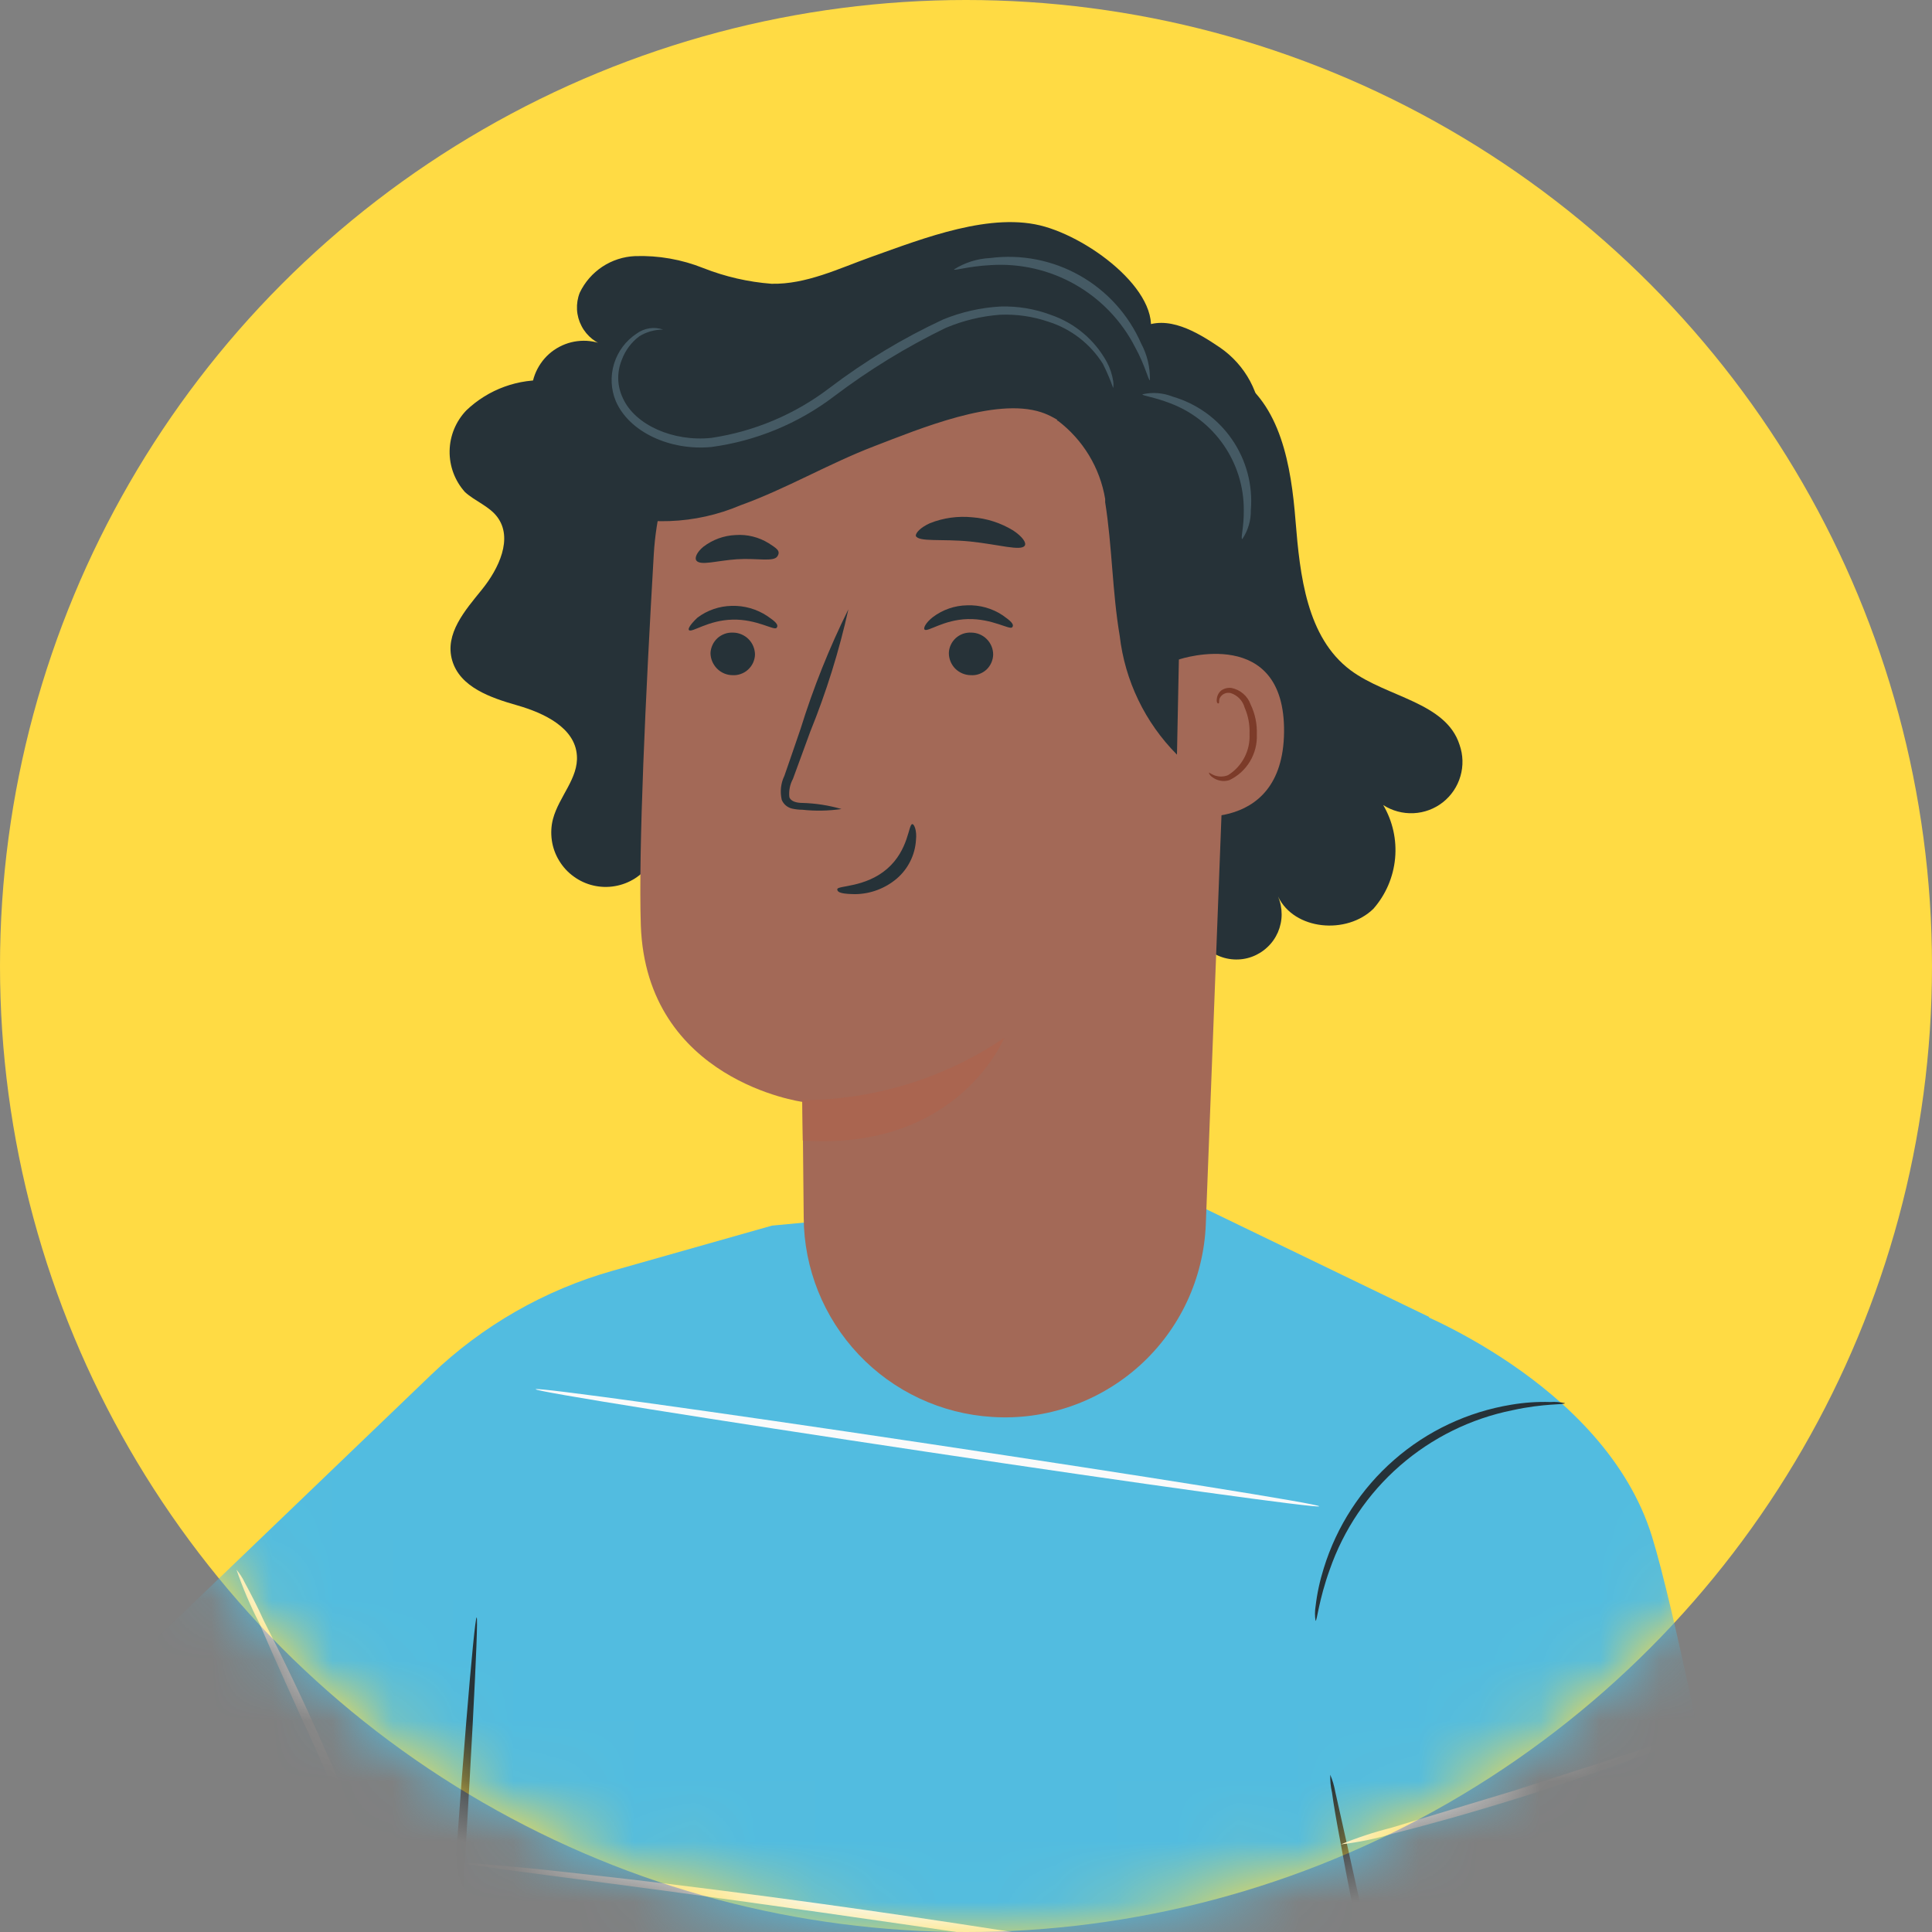 <svg width="32" height="32" viewBox="0 0 32 32" fill="none" xmlns="http://www.w3.org/2000/svg">
<rect x="0" y="0" width="32" height="32" fill="#808080" stroke="none"/>
<circle cx="16" cy="16" r="16" fill="#FFDB44"/>
<mask id="mask0_224_4370" style="mask-type:alpha" maskUnits="userSpaceOnUse" x="0" y="0" width="32" height="32">
<path d="M31.5 16C31.5 24.56 24.56 31.5 16 31.5C7.44 31.5 0.5 24.56 0.5 16C0.5 7.44 7.44 0.5 16 0.5C24.56 0.5 31.5 7.44 31.5 16Z" fill="#D9D9D9" stroke="black"/>
</mask>
<g mask="url(#mask0_224_4370)">
<path d="M19.279 19.69L12.787 20.3L10.15 21.047C9.021 21.366 7.988 21.958 7.142 22.77L-1.358 30.929L-2.895 18.251L-7.142 18.621L-6.434 34.936C-6.121 35.918 -5.503 36.775 -4.671 37.383C-3.839 37.991 -2.835 38.319 -1.804 38.319C-0.526 38.302 0.696 37.797 1.614 36.909L7.667 31.217L7.066 38.724L6.507 39.989C10.488 43.872 16.607 45.169 21.395 43.838C21.395 43.838 21.591 43.155 22.527 37.178C23.286 32.343 23.669 21.812 23.669 21.812L19.279 19.69Z" fill="#52BCE0"/>
<path d="M30 38.345C30 38.345 28.068 27.735 27.363 25.452C26.569 22.878 23.283 21.657 23.283 21.657L22.246 31.182L25.177 42.44C25.177 42.44 28.586 40.413 30 38.345Z" fill="#52BCE0"/>
<path d="M7.101 38.841C7.063 38.841 7.209 36.137 7.417 32.81C7.626 29.484 7.857 26.789 7.895 26.789C7.933 26.789 7.787 29.493 7.579 32.823C7.37 36.153 7.139 38.844 7.101 38.841Z" fill="#263238"/>
<path d="M23.668 36.65C23.625 36.561 23.59 36.468 23.567 36.371C23.513 36.191 23.438 35.932 23.352 35.606C23.175 34.955 22.951 34.053 22.72 33.051C22.489 32.048 22.315 31.138 22.195 30.474C22.135 30.157 22.087 29.876 22.062 29.689C22.04 29.593 22.03 29.494 22.033 29.395C22.071 29.486 22.099 29.58 22.116 29.677C22.163 29.892 22.223 30.151 22.29 30.455C22.445 31.144 22.641 32.036 22.859 33.019L23.444 35.581C23.513 35.897 23.57 36.147 23.618 36.359C23.646 36.453 23.663 36.551 23.668 36.65Z" fill="#263238"/>
<path d="M25.92 23.241C25.92 23.27 25.579 23.241 25.05 23.358C24.36 23.497 23.718 23.814 23.187 24.277C22.656 24.74 22.255 25.334 22.024 25.999C21.841 26.508 21.815 26.85 21.79 26.846C21.777 26.767 21.777 26.686 21.79 26.606C21.815 26.392 21.861 26.18 21.926 25.974C22.14 25.279 22.544 24.657 23.092 24.179C23.64 23.7 24.311 23.385 25.028 23.267C25.244 23.23 25.462 23.215 25.68 23.222C25.76 23.216 25.841 23.223 25.92 23.241Z" fill="#263238"/>
<path d="M27.928 28.762C27.669 28.901 27.398 29.016 27.119 29.107C26.61 29.3 25.901 29.547 25.111 29.793C24.32 30.04 23.596 30.239 23.068 30.372C22.787 30.456 22.499 30.515 22.208 30.549C22.479 30.438 22.758 30.346 23.043 30.274L25.07 29.661L27.084 29.012C27.359 28.908 27.641 28.825 27.928 28.762Z" fill="#FAFAFA"/>
<path d="M22.461 33.019C22.41 33.026 22.359 33.026 22.309 33.019L21.879 32.956L20.298 32.7C18.966 32.482 17.135 32.188 15.092 31.89C13.05 31.593 11.209 31.34 9.871 31.166L8.29 30.957L7.86 30.894C7.809 30.891 7.759 30.88 7.711 30.863C7.762 30.858 7.813 30.858 7.863 30.863L8.296 30.901C8.673 30.932 9.214 30.989 9.878 31.065C11.222 31.214 13.072 31.448 15.108 31.748C17.145 32.048 18.985 32.358 20.31 32.599C20.974 32.722 21.512 32.823 21.892 32.899L22.315 32.991L22.461 33.019Z" fill="#FAFAFA"/>
<path d="M21.85 24.949C21.85 24.987 18.934 24.585 15.351 24.047C11.768 23.51 8.865 23.048 8.872 23.01C8.878 22.972 11.787 23.374 15.37 23.912C18.953 24.449 21.856 24.911 21.85 24.949Z" fill="#FAFAFA"/>
<path d="M6.608 32.007C6.448 31.727 6.31 31.435 6.193 31.134L5.245 29.006C4.875 28.197 4.543 27.463 4.296 26.887C4.148 26.601 4.022 26.304 3.917 25.999C3.972 26.065 4.019 26.138 4.056 26.217C4.135 26.363 4.249 26.578 4.372 26.849C4.644 27.381 5.004 28.114 5.374 28.956C5.744 29.797 6.067 30.537 6.285 31.103C6.393 31.381 6.478 31.606 6.535 31.764C6.569 31.841 6.594 31.923 6.608 32.007Z" fill="#FAFAFA"/>
<path d="M0.814 37.678C0.776 37.678 0.403 36.062 -0.015 34.05C-0.432 32.039 -0.745 30.401 -0.707 30.395C-0.669 30.388 -0.296 32.011 0.121 34.022C0.539 36.033 0.852 37.671 0.814 37.678Z" fill="#FAFAFA"/>
<path d="M20.437 6.212C21.215 6.683 21.386 7.72 21.458 8.625C21.531 9.529 21.642 10.557 22.369 11.101C22.97 11.55 23.95 11.629 24.175 12.337C24.234 12.505 24.239 12.687 24.189 12.857C24.14 13.027 24.038 13.178 23.899 13.288C23.759 13.398 23.589 13.461 23.412 13.469C23.234 13.477 23.059 13.43 22.91 13.334C23.067 13.6 23.136 13.91 23.107 14.218C23.078 14.526 22.953 14.818 22.749 15.051C22.309 15.484 21.436 15.411 21.168 14.848C21.208 14.942 21.228 15.043 21.228 15.145C21.228 15.247 21.206 15.348 21.166 15.442C21.125 15.535 21.066 15.62 20.991 15.689C20.917 15.759 20.829 15.813 20.733 15.848C20.637 15.883 20.535 15.897 20.434 15.891C20.332 15.885 20.232 15.858 20.141 15.812C20.05 15.767 19.969 15.702 19.904 15.624C19.838 15.546 19.789 15.455 19.76 15.357" fill="#263238"/>
<path d="M10.915 13.97C10.891 14.087 10.843 14.199 10.775 14.299C10.707 14.398 10.62 14.483 10.519 14.548C10.417 14.613 10.304 14.657 10.185 14.677C10.067 14.698 9.945 14.694 9.828 14.667C9.711 14.64 9.6 14.589 9.503 14.518C9.405 14.448 9.323 14.358 9.261 14.255C9.198 14.152 9.157 14.038 9.14 13.919C9.123 13.799 9.129 13.678 9.16 13.562C9.258 13.195 9.584 12.888 9.555 12.512C9.524 12.053 9.011 11.81 8.568 11.683C8.126 11.557 7.62 11.383 7.49 10.94C7.36 10.497 7.705 10.108 7.983 9.764C8.262 9.419 8.502 8.916 8.236 8.562C8.1 8.382 7.87 8.303 7.702 8.151C7.534 7.964 7.443 7.721 7.447 7.47C7.451 7.218 7.55 6.978 7.724 6.797C7.905 6.624 8.121 6.49 8.356 6.405C8.592 6.319 8.843 6.284 9.093 6.301C9.593 6.336 10.09 6.399 10.583 6.49C11.406 6.587 12.239 6.511 13.031 6.268C13.823 6.025 14.556 5.621 15.184 5.08" fill="#263238"/>
<path d="M16.433 23.469C16.876 23.498 17.321 23.437 17.741 23.291C18.16 23.145 18.546 22.916 18.876 22.619C19.206 22.321 19.473 21.96 19.661 21.558C19.849 21.155 19.955 20.719 19.972 20.275L20.376 9.738C20.418 9.1 20.332 8.46 20.122 7.856C19.911 7.252 19.582 6.697 19.153 6.223C18.724 5.748 18.205 5.365 17.625 5.095C17.045 4.826 16.417 4.675 15.778 4.653H15.528C14.32 4.679 13.166 5.158 12.295 5.996C11.425 6.834 10.901 7.969 10.829 9.175C10.693 11.503 10.573 14.077 10.614 15.323C10.703 17.903 13.293 18.251 13.293 18.251L13.312 20.168C13.316 21.011 13.642 21.821 14.221 22.434C14.8 23.047 15.591 23.417 16.433 23.469Z" fill="#A36957"/>
<path d="M13.287 18.222C14.479 18.218 15.644 17.86 16.632 17.191C16.632 17.191 15.877 19.067 13.296 18.89L13.287 18.222Z" fill="#AA6550"/>
<path d="M11.768 10.817C11.769 10.913 11.808 11.005 11.876 11.074C11.944 11.143 12.036 11.182 12.132 11.183C12.179 11.186 12.226 11.179 12.27 11.163C12.315 11.147 12.356 11.123 12.39 11.091C12.425 11.059 12.453 11.021 12.473 10.978C12.492 10.935 12.504 10.889 12.505 10.842C12.504 10.746 12.466 10.654 12.398 10.586C12.33 10.518 12.238 10.479 12.142 10.478C12.095 10.476 12.048 10.482 12.004 10.498C11.96 10.514 11.919 10.538 11.884 10.569C11.85 10.601 11.821 10.639 11.802 10.681C11.782 10.724 11.77 10.77 11.768 10.817Z" fill="#263238"/>
<path d="M11.412 10.437C11.459 10.484 11.728 10.272 12.133 10.263C12.537 10.253 12.822 10.449 12.863 10.399C12.904 10.348 12.838 10.291 12.708 10.203C12.534 10.088 12.329 10.029 12.12 10.035C11.914 10.039 11.715 10.107 11.551 10.231C11.431 10.345 11.39 10.418 11.412 10.437Z" fill="#263238"/>
<path d="M15.716 10.816C15.716 10.913 15.754 11.006 15.822 11.075C15.89 11.143 15.983 11.182 16.079 11.183C16.127 11.186 16.174 11.18 16.218 11.164C16.262 11.148 16.303 11.124 16.338 11.092C16.372 11.06 16.4 11.021 16.419 10.978C16.438 10.935 16.449 10.889 16.45 10.842C16.45 10.746 16.412 10.654 16.344 10.586C16.277 10.518 16.185 10.479 16.089 10.478C16.042 10.475 15.995 10.482 15.951 10.497C15.906 10.513 15.866 10.537 15.831 10.568C15.796 10.6 15.768 10.638 15.748 10.681C15.728 10.723 15.717 10.77 15.716 10.816Z" fill="#263238"/>
<path d="M15.314 10.428C15.361 10.475 15.63 10.263 16.031 10.254C16.433 10.244 16.724 10.437 16.765 10.39C16.806 10.342 16.737 10.282 16.607 10.191C16.433 10.075 16.227 10.018 16.019 10.026C15.813 10.029 15.614 10.098 15.45 10.222C15.329 10.317 15.291 10.405 15.314 10.428Z" fill="#263238"/>
<path d="M13.938 13.4C13.727 13.339 13.509 13.305 13.289 13.299C13.188 13.299 13.093 13.27 13.074 13.201C13.063 13.097 13.084 12.992 13.134 12.9C13.226 12.654 13.318 12.394 13.419 12.122C13.686 11.464 13.898 10.785 14.052 10.092C13.736 10.729 13.472 11.39 13.261 12.069C13.169 12.341 13.078 12.6 12.992 12.85C12.932 12.973 12.917 13.114 12.948 13.248C12.963 13.284 12.986 13.316 13.016 13.341C13.046 13.366 13.081 13.384 13.119 13.393C13.175 13.405 13.232 13.412 13.289 13.412C13.505 13.435 13.723 13.431 13.938 13.4Z" fill="#263238"/>
<path d="M15.111 13.65C15.045 13.65 15.054 14.077 14.694 14.39C14.333 14.703 13.871 14.665 13.868 14.728C13.865 14.791 13.973 14.807 14.165 14.81C14.418 14.807 14.662 14.715 14.855 14.551C14.947 14.472 15.022 14.375 15.076 14.267C15.131 14.158 15.163 14.04 15.171 13.919C15.19 13.751 15.139 13.647 15.111 13.65Z" fill="#263238"/>
<path d="M15.168 8.874C15.21 8.982 15.605 8.922 16.07 8.969C16.535 9.017 16.917 9.134 16.974 9.036C17.003 8.988 16.933 8.887 16.781 8.786C16.576 8.661 16.344 8.586 16.105 8.568C15.866 8.544 15.625 8.577 15.402 8.666C15.244 8.738 15.168 8.824 15.168 8.874Z" fill="#263238"/>
<path d="M11.534 9.285C11.604 9.374 11.876 9.285 12.205 9.263C12.534 9.241 12.812 9.311 12.875 9.216C12.938 9.121 12.856 9.08 12.733 8.998C12.568 8.896 12.376 8.848 12.183 8.862C11.99 8.87 11.805 8.938 11.651 9.055C11.537 9.149 11.503 9.244 11.534 9.285Z" fill="#263238"/>
<path d="M17.505 6.968H17.521C17.938 7.284 18.219 7.748 18.305 8.264V8.318C18.422 9.052 18.422 9.801 18.546 10.532C18.632 11.275 18.966 11.968 19.494 12.499C19.722 12.704 20.127 12.837 20.301 12.59C20.359 12.487 20.388 12.37 20.383 12.252C20.484 10.472 20.933 8.884 20.892 7.025C20.887 6.775 20.822 6.53 20.704 6.31C20.586 6.091 20.417 5.902 20.212 5.76C19.817 5.491 19.336 5.209 18.909 5.424C18.482 5.639 17.938 6.462 17.61 6.81" fill="#263238"/>
<path d="M19.526 10.924C19.57 10.905 21.287 10.361 21.268 12.126C21.249 13.89 19.482 13.511 19.478 13.46C19.475 13.409 19.526 10.924 19.526 10.924Z" fill="#A36957"/>
<path d="M20.026 12.796C20.026 12.796 20.058 12.818 20.108 12.84C20.182 12.869 20.265 12.869 20.339 12.84C20.454 12.769 20.547 12.668 20.61 12.549C20.673 12.429 20.703 12.295 20.696 12.16C20.703 12.008 20.675 11.857 20.614 11.717C20.599 11.662 20.57 11.612 20.53 11.57C20.49 11.529 20.441 11.498 20.386 11.48C20.351 11.471 20.313 11.474 20.28 11.489C20.247 11.504 20.219 11.53 20.203 11.563C20.181 11.613 20.203 11.648 20.181 11.651C20.159 11.654 20.143 11.62 20.159 11.547C20.169 11.503 20.193 11.464 20.228 11.436C20.278 11.401 20.339 11.387 20.399 11.395C20.471 11.41 20.538 11.443 20.593 11.491C20.649 11.539 20.691 11.601 20.715 11.67C20.789 11.824 20.823 11.993 20.817 12.163C20.824 12.321 20.784 12.477 20.703 12.612C20.622 12.747 20.503 12.855 20.361 12.922C20.314 12.937 20.263 12.94 20.214 12.931C20.165 12.922 20.119 12.902 20.08 12.872C20.029 12.837 20.02 12.799 20.026 12.796Z" fill="#7C3B29"/>
<path d="M18.979 5.712C19.399 4.997 18.188 4.011 17.309 3.755C16.43 3.498 15.294 3.948 14.434 4.254C13.893 4.447 13.353 4.713 12.777 4.7C12.391 4.67 12.012 4.583 11.651 4.441C11.292 4.297 10.906 4.229 10.519 4.242C10.326 4.25 10.138 4.311 9.976 4.418C9.815 4.525 9.685 4.674 9.602 4.849C9.567 4.938 9.552 5.033 9.557 5.128C9.562 5.223 9.588 5.316 9.632 5.4C9.676 5.485 9.738 5.559 9.813 5.618C9.888 5.676 9.974 5.718 10.067 5.741C9.943 5.677 9.805 5.643 9.665 5.644C9.525 5.645 9.388 5.679 9.264 5.745C9.141 5.81 9.035 5.904 8.956 6.02C8.877 6.135 8.826 6.267 8.81 6.406C8.793 6.545 8.81 6.686 8.859 6.816C8.908 6.947 8.988 7.064 9.093 7.157C9.197 7.25 9.322 7.317 9.458 7.351C9.593 7.385 9.735 7.386 9.871 7.353C9.618 7.167 9.239 7.489 9.276 7.802C9.315 7.957 9.394 8.1 9.505 8.214C9.616 8.329 9.755 8.413 9.909 8.457C10.678 8.719 11.517 8.687 12.265 8.369C13.021 8.097 13.72 7.682 14.479 7.391C15.238 7.1 16.483 6.579 17.246 6.828C17.808 7.012 18.194 7.676 18.511 7.521C18.658 7.438 18.783 7.322 18.877 7.182C18.971 7.042 19.031 6.882 19.051 6.715C19.088 6.38 19.068 6.041 18.994 5.712" fill="#263238"/>
<path d="M10.984 5.459C10.911 5.434 10.832 5.426 10.756 5.438C10.679 5.45 10.607 5.48 10.544 5.526C10.366 5.643 10.234 5.819 10.171 6.024C10.108 6.228 10.118 6.448 10.2 6.645C10.421 7.155 11.095 7.468 11.781 7.404C12.521 7.305 13.223 7.015 13.817 6.563C14.394 6.126 15.013 5.747 15.664 5.431C15.951 5.31 16.255 5.236 16.566 5.213C16.835 5.202 17.104 5.24 17.359 5.327C17.735 5.444 18.057 5.692 18.267 6.026C18.332 6.156 18.389 6.29 18.438 6.427C18.444 6.389 18.444 6.351 18.438 6.313C18.421 6.203 18.386 6.096 18.333 5.997C18.133 5.63 17.802 5.351 17.407 5.216C17.139 5.115 16.854 5.068 16.569 5.077C16.243 5.095 15.922 5.168 15.62 5.292C14.954 5.602 14.323 5.982 13.738 6.427C13.166 6.863 12.493 7.147 11.781 7.253C11.148 7.319 10.516 7.038 10.317 6.595C10.27 6.497 10.243 6.389 10.24 6.281C10.237 6.172 10.257 6.063 10.298 5.962C10.355 5.806 10.456 5.67 10.589 5.57C10.707 5.497 10.844 5.459 10.984 5.459Z" fill="#455A64"/>
<path d="M15.801 4.463C15.801 4.489 16.035 4.41 16.412 4.391C16.897 4.36 17.381 4.471 17.805 4.711C18.228 4.951 18.573 5.309 18.796 5.741C18.97 6.057 19.021 6.304 19.046 6.298C19.051 6.085 19.001 5.875 18.9 5.687C18.692 5.213 18.336 4.819 17.885 4.564C17.434 4.309 16.913 4.207 16.399 4.274C16.187 4.284 15.98 4.349 15.801 4.463Z" fill="#455A64"/>
<path d="M20.576 8.929C20.672 8.787 20.721 8.619 20.718 8.448C20.752 8.033 20.642 7.62 20.405 7.277C20.169 6.935 19.822 6.685 19.422 6.569C19.263 6.506 19.089 6.492 18.922 6.531C18.922 6.557 19.109 6.573 19.384 6.68C19.742 6.815 20.051 7.057 20.268 7.372C20.486 7.687 20.602 8.062 20.601 8.445C20.605 8.739 20.544 8.922 20.576 8.929Z" fill="#455A64"/>
</g>
</svg>
